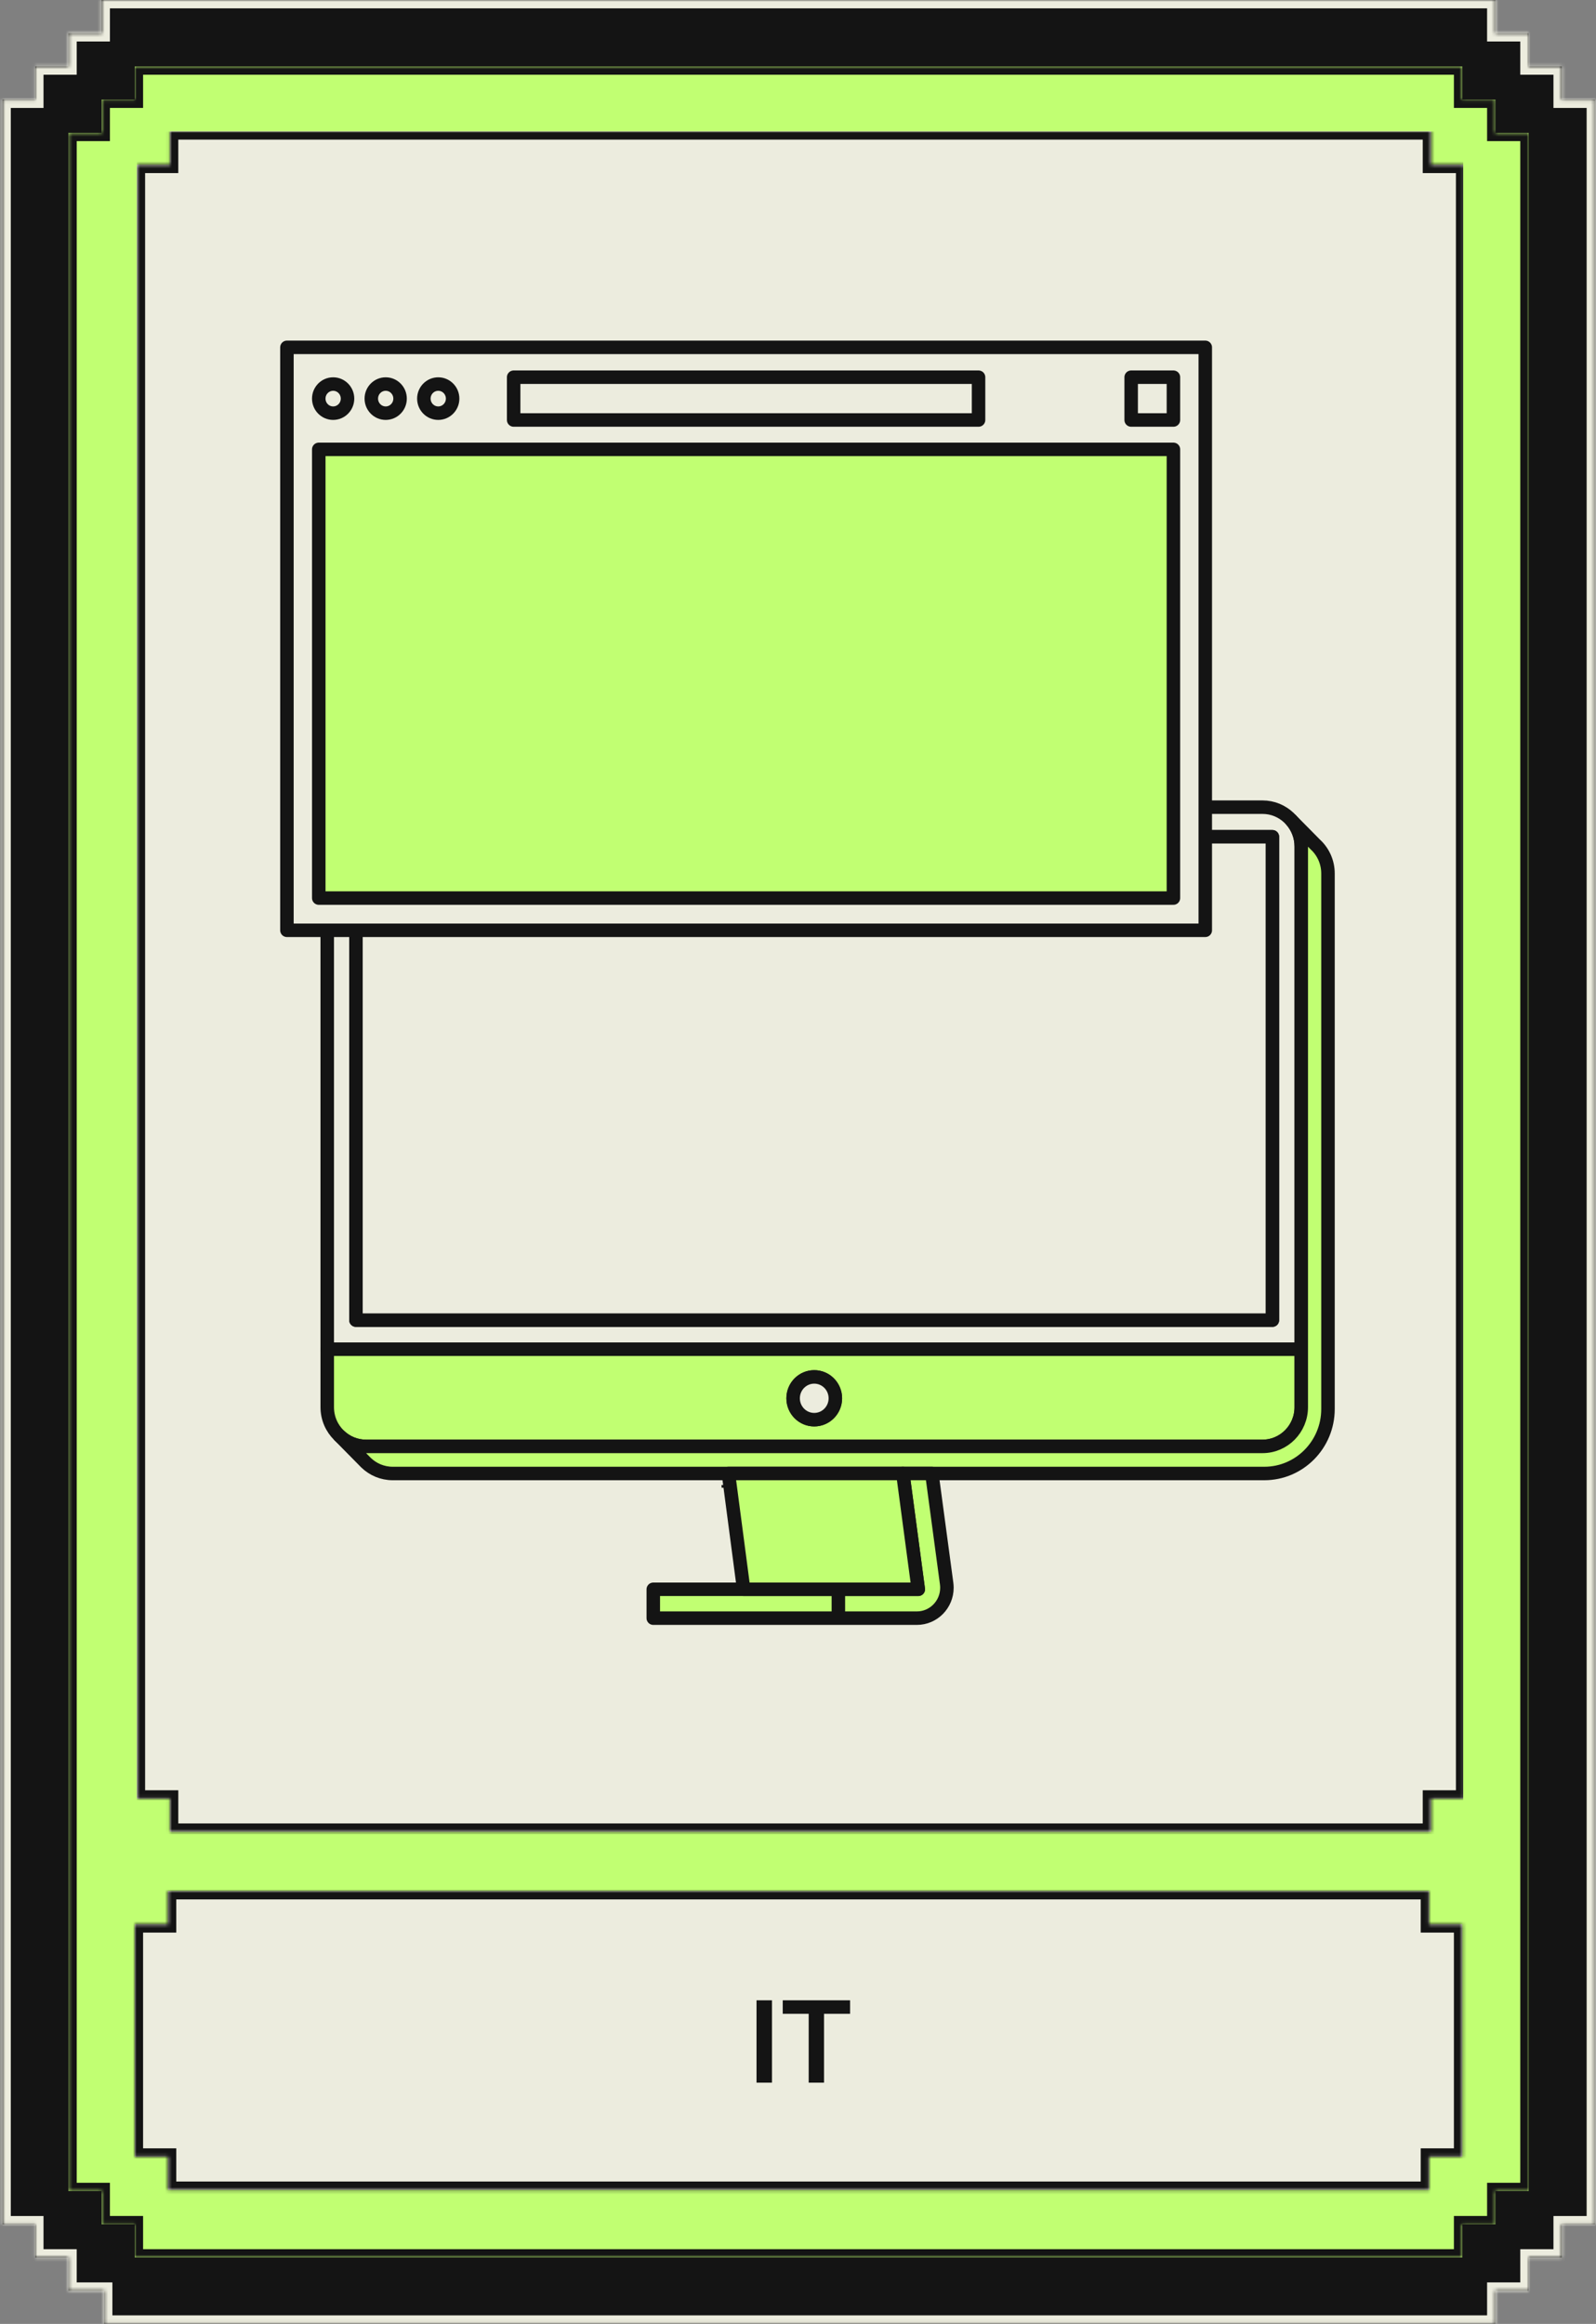 <svg width="450" height="655" viewBox="0 0 450 655" fill="none" xmlns="http://www.w3.org/2000/svg">
<rect x="0" y="0" width="450" height="655" fill="#808080" stroke="none"/>
<mask id="path-1-inside-1_4044_935" fill="white">
<path fill-rule="evenodd" clip-rule="evenodd" d="M28.64 0H421.64V9.355H430.997V18.712H440.354V28.074H449.712L449.712 626.931H440.354V636.283H430.997V645.641H421.642V654.936H29.344V645.641H19.283V636.283H9.925V626.931H0.696L0.696 28.074H9.925V18.712H19.283V9.355H28.64V0Z"/>
</mask>
<path fill-rule="evenodd" clip-rule="evenodd" d="M28.64 0H421.64V9.355H430.997V18.712H440.354V28.074H449.712L449.712 626.931H440.354V636.283H430.997V645.641H421.642V654.936H29.344V645.641H19.283V636.283H9.925V626.931H0.696L0.696 28.074H9.925V18.712H19.283V9.355H28.64V0Z" fill="#141414"/>
<path d="M421.64 0H423.989V-2.348H421.64V0ZM28.64 0V-2.348H26.292V0H28.64ZM421.64 9.355H419.292V11.704H421.64V9.355ZM430.997 9.355H433.345V7.007H430.997V9.355ZM430.997 18.712H428.649V21.06H430.997V18.712ZM440.354 18.712H442.702V16.364H440.354V18.712ZM440.354 28.074H438.006V30.422H440.354V28.074ZM449.712 28.074L452.06 28.074L452.06 25.726H449.712V28.074ZM449.712 626.931V629.279H452.06L452.06 626.931L449.712 626.931ZM440.354 626.931V624.583H438.006V626.931H440.354ZM440.354 636.283V638.631H442.702V636.283H440.354ZM430.997 636.283V633.935H428.649V636.283H430.997ZM430.997 645.641V647.989H433.345V645.641H430.997ZM421.642 645.641V643.293H419.293V645.641H421.642ZM421.642 654.936V657.285H423.99V654.936H421.642ZM29.344 654.936H26.996V657.285H29.344V654.936ZM29.344 645.641H31.692V643.293H29.344V645.641ZM19.283 645.641H16.935V647.989H19.283V645.641ZM19.283 636.283H21.631V633.935H19.283V636.283ZM9.925 636.283H7.577V638.631H9.925V636.283ZM9.925 626.931H12.273V624.583H9.925V626.931ZM0.696 626.931L-1.652 626.931L-1.652 629.279H0.696V626.931ZM0.696 28.074V25.726H-1.652L-1.652 28.074L0.696 28.074ZM9.925 28.074V30.422H12.273V28.074H9.925ZM9.925 18.712V16.364H7.577V18.712H9.925ZM19.283 18.712V21.06H21.631V18.712H19.283ZM19.283 9.355V7.007H16.935V9.355H19.283ZM28.64 9.355V11.704H30.989V9.355H28.64ZM421.64 -2.348H28.64V2.348H421.64V-2.348ZM423.989 9.355V0H419.292V9.355H423.989ZM430.997 7.007H421.64V11.704H430.997V7.007ZM433.345 18.712V9.355H428.649V18.712H433.345ZM440.354 16.364H430.997V21.06H440.354V16.364ZM442.702 28.074V18.712H438.006V28.074H442.702ZM449.712 25.726H440.354V30.422H449.712V25.726ZM452.06 626.931L452.06 28.074L447.364 28.074L447.364 626.931L452.06 626.931ZM440.354 629.279H449.712V624.583H440.354V629.279ZM442.702 636.283V626.931H438.006V636.283H442.702ZM430.997 638.631H440.354V633.935H430.997V638.631ZM433.345 645.641V636.283H428.649V645.641H433.345ZM421.642 647.989H430.997V643.293H421.642V647.989ZM423.99 654.936V645.641H419.293V654.936H423.99ZM29.344 657.285H421.642V652.588H29.344V657.285ZM26.996 645.641V654.936H31.692V645.641H26.996ZM19.283 647.989H29.344V643.293H19.283V647.989ZM16.935 636.283V645.641H21.631V636.283H16.935ZM9.925 638.631H19.283V633.935H9.925V638.631ZM7.577 626.931V636.283H12.273V626.931H7.577ZM9.925 624.583H0.696V629.279H9.925V624.583ZM3.044 626.931L3.044 28.074L-1.652 28.074L-1.652 626.931L3.044 626.931ZM0.696 30.422H9.925V25.726H0.696V30.422ZM7.577 18.712V28.074H12.273V18.712H7.577ZM19.283 16.364H9.925V21.06H19.283V16.364ZM16.935 9.355V18.712H21.631V9.355H16.935ZM28.64 7.007H19.283V11.704H28.64V7.007ZM26.292 0V9.355H30.989V0H26.292Z" fill="#ECECDE" mask="url(#path-1-inside-1_4044_935)"/>
<mask id="path-3-inside-2_4044_935" fill="white">
<path fill-rule="evenodd" clip-rule="evenodd" d="M38 18.711H412.286V28.066H421.643V37.423H431L431 617.566H421.643V626.924H412.286V636.282H38V626.924H28.643V617.566H19.286L19.286 37.423H28.643V28.066H38V18.711Z"/>
</mask>
<path fill-rule="evenodd" clip-rule="evenodd" d="M38 18.711H412.286V28.066H421.643V37.423H431L431 617.566H421.643V626.924H412.286V636.282H38V626.924H28.643V617.566H19.286L19.286 37.423H28.643V28.066H38V18.711Z" fill="#C1FF72"/>
<path d="M412.286 18.711H414.634V16.363H412.286V18.711ZM38 18.711V16.363H35.652V18.711H38ZM412.286 28.066H409.938V30.415H412.286V28.066ZM421.643 28.066H423.991V25.718H421.643V28.066ZM421.643 37.423H419.294V39.771H421.643V37.423ZM431 37.423L433.349 37.423L433.349 35.075H431V37.423ZM431 617.566V619.914H433.349L433.349 617.566L431 617.566ZM421.643 617.566V615.218H419.294V617.566H421.643ZM421.643 626.924V629.272H423.991V626.924H421.643ZM412.286 626.924V624.575H409.938V626.924H412.286ZM412.286 636.282V638.63H414.634V636.282H412.286ZM38 636.282H35.652V638.63H38V636.282ZM38 626.924H40.348V624.575H38V626.924ZM28.643 626.924H26.294V629.272H28.643V626.924ZM28.643 617.566H30.991V615.218H28.643V617.566ZM19.286 617.566L16.938 617.566L16.938 619.914H19.286V617.566ZM19.286 37.423V35.075H16.938L16.938 37.423L19.286 37.423ZM28.643 37.423V39.771H30.991V37.423H28.643ZM28.643 28.066V25.718H26.294V28.066H28.643ZM38 28.066V30.415H40.348V28.066H38ZM412.286 16.363H38V21.059H412.286V16.363ZM414.634 28.066V18.711H409.938V28.066H414.634ZM421.643 25.718H412.286V30.415H421.643V25.718ZM423.991 37.423V28.066H419.294V37.423H423.991ZM431 35.075H421.643V39.771H431V35.075ZM433.349 617.566L433.349 37.423L428.652 37.423L428.652 617.566L433.349 617.566ZM421.643 619.914H431V615.218H421.643V619.914ZM423.991 626.924V617.566H419.294V626.924H423.991ZM412.286 629.272H421.643V624.575H412.286V629.272ZM414.634 636.282V626.924H409.938V636.282H414.634ZM38 638.63H412.286V633.933H38V638.63ZM35.652 626.924V636.282H40.348V626.924H35.652ZM28.643 629.272H38V624.575H28.643V629.272ZM26.294 617.566V626.924H30.991V617.566H26.294ZM28.643 615.218H19.286V619.914H28.643V615.218ZM21.634 617.566L21.634 37.423L16.938 37.423L16.938 617.566L21.634 617.566ZM19.286 39.771H28.643V35.075H19.286V39.771ZM26.294 28.066V37.423H30.991V28.066H26.294ZM38 25.718H28.643V30.415H38V25.718ZM35.652 18.711V28.066H40.348V18.711H35.652Z" fill="#141414" mask="url(#path-3-inside-2_4044_935)"/>
<g clip-path="url(#clip0_4044_935)">
<mask id="path-5-inside-3_4044_935" fill="white">
<path fill-rule="evenodd" clip-rule="evenodd" d="M47.925 37H403.496V46.433H412.853V506.933H403.496V516.288H47.925V506.933H38.567V46.433H47.925V37Z"/>
</mask>
<path fill-rule="evenodd" clip-rule="evenodd" d="M47.925 37H403.496V46.433H412.853V506.933H403.496V516.288H47.925V506.933H38.567V46.433H47.925V37Z" fill="#ECECDE"/>
<path d="M403.496 37H405.844V34.652H403.496V37ZM47.925 37V34.652H45.576V37H47.925ZM403.496 46.433H401.148V48.782H403.496V46.433ZM412.853 46.433H415.201V44.085H412.853V46.433ZM412.853 506.933V509.282H415.201V506.933H412.853ZM403.496 506.933V504.585H401.148V506.933H403.496ZM403.496 516.288V518.636H405.844V516.288H403.496ZM47.925 516.288H45.577V518.636H47.925V516.288ZM47.925 506.933H50.273V504.585H47.925V506.933ZM38.567 506.933H36.219V509.282H38.567V506.933ZM38.567 46.433V44.085H36.219V46.433H38.567ZM47.925 46.433V48.782H50.273V46.433H47.925ZM403.496 34.652H47.925V39.348H403.496V34.652ZM405.844 46.433V37H401.148V46.433H405.844ZM412.853 44.085H403.496V48.782H412.853V44.085ZM415.201 506.933V46.433H410.505V506.933H415.201ZM403.496 509.282H412.853V504.585H403.496V509.282ZM401.148 506.933V516.288H405.844V506.933H401.148ZM403.496 513.94H47.925V518.636H403.496V513.94ZM50.273 516.288V506.933H45.577V516.288H50.273ZM38.567 509.282H47.925V504.585H38.567V509.282ZM36.219 46.433V506.933H40.916V46.433H36.219ZM47.925 44.085H38.567V48.782H47.925V44.085ZM45.576 37V46.433H50.273V37H45.576Z" fill="#141414" mask="url(#path-5-inside-3_4044_935)"/>
<path d="M229.577 388.08C226.29 388.08 223.623 390.78 223.623 394.107C223.623 397.435 226.29 400.135 229.577 400.135C232.865 400.135 235.532 397.435 235.532 394.107C235.532 390.78 232.871 388.08 229.577 388.08Z" stroke="#141414" stroke-width="3.804" stroke-linecap="round" stroke-linejoin="round"/>
<path d="M92.267 380.263V396.607C92.267 399.723 93.54 402.538 95.592 404.539L95.719 404.667C97.67 406.527 100.305 407.668 103.2 407.668H355.962C361.999 407.668 366.895 402.718 366.895 396.607V380.263H92.267ZM229.578 400.14C226.29 400.14 223.623 397.441 223.623 394.113C223.623 390.785 226.29 388.085 229.578 388.085C232.865 388.085 235.532 390.785 235.532 394.113C235.532 397.441 232.872 400.14 229.578 400.14Z" fill="#C1FF72" stroke="#141414" stroke-width="3.804" stroke-linecap="round" stroke-linejoin="round"/>
<path d="M364.051 231.131L363.443 230.509C361.492 228.643 358.863 227.502 355.962 227.502H103.2C97.163 227.502 92.267 232.458 92.267 238.569V380.263H366.895V238.569C366.895 235.709 365.818 233.093 364.051 231.131ZM358.756 372.081H100.362V235.844H358.756V372.081Z" fill="#ECECDE" stroke="#141414" stroke-width="3.804" stroke-linecap="round" stroke-linejoin="round"/>
<path d="M374.433 246.199V397.127C374.433 407.168 366.395 415.305 356.475 415.305H110.738C109.268 415.305 107.862 415.01 106.582 414.478C105.303 413.946 104.144 413.17 103.162 412.214L95.719 404.667C97.67 406.527 100.305 407.668 103.2 407.668H355.962C361.999 407.668 366.895 402.718 366.895 396.607V238.569C366.895 235.709 365.818 233.093 364.051 231.131L371.019 238.184H371.032C373.128 240.191 374.433 243.044 374.433 246.199Z" fill="#C1FF72" stroke="#141414" stroke-width="3.804" stroke-linecap="round" stroke-linejoin="round"/>
<path d="M367.262 380.263H366.895" stroke="#141414" stroke-width="3.804" stroke-linejoin="round"/>
<path d="M92.266 380.263H92.107" stroke="#141414" stroke-width="3.804" stroke-linejoin="round"/>
<path d="M358.755 235.845H100.361V372.082H358.755V235.845Z" fill="#ECECDE" stroke="#141414" stroke-width="3.804" stroke-linejoin="round"/>
<path d="M235.532 394.107C235.532 397.435 232.871 400.135 229.577 400.135C226.284 400.135 223.623 397.435 223.623 394.107C223.623 390.78 226.29 388.08 229.577 388.08C232.865 388.08 235.532 390.78 235.532 394.107Z" fill="#ECECDE" stroke="#141414" stroke-width="3.804" stroke-linejoin="round"/>
<path d="M262.738 415.304L262.675 414.843" stroke="#141414" stroke-width="3.804" stroke-linejoin="round"/>
<path d="M266.988 447.507C266.988 452.239 263.194 456.08 258.519 456.08H184.197V447.943H258.912L254.56 415.306H262.738L266.899 446.25C266.956 446.661 266.988 447.078 266.988 447.507Z" fill="#C1FF72" stroke="#141414" stroke-width="3.804" stroke-linejoin="round"/>
<path d="M254.561 415.305L254.466 414.574" stroke="#141414" stroke-width="3.804" stroke-linejoin="round"/>
<path d="M236.381 456.098V448.051" stroke="#141414" stroke-width="3.804" stroke-linejoin="round"/>
<path d="M258.913 447.943H209.681L205.387 415.306H254.561L258.913 447.943Z" fill="#C1FF72" stroke="#141414" stroke-width="3.804" stroke-linejoin="round"/>
<path d="M205.386 419.109L205.285 418.346" stroke="#141414" stroke-width="3.804" stroke-linejoin="round"/>
<path d="M339.834 97.902H80.902V262.205H339.834V97.902Z" fill="#ECECDE" stroke="#141414" stroke-width="3.804" stroke-linecap="round" stroke-linejoin="round"/>
<path d="M330.852 126.654H89.878V253.12H330.852V126.654Z" fill="#C1FF72" stroke="#141414" stroke-width="3.804" stroke-linecap="round" stroke-linejoin="round"/>
<path d="M275.907 106.315H144.829V118.377H275.907V106.315Z" stroke="#141414" stroke-width="3.804" stroke-linecap="round" stroke-linejoin="round"/>
<path d="M330.853 106.315H318.938V118.377H330.853V106.315Z" stroke="#141414" stroke-width="3.804" stroke-linecap="round" stroke-linejoin="round"/>
<path d="M93.932 116.453C96.171 116.453 97.986 114.615 97.986 112.349C97.986 110.082 96.171 108.245 93.932 108.245C91.693 108.245 89.878 110.082 89.878 112.349C89.878 114.615 91.693 116.453 93.932 116.453Z" stroke="#141414" stroke-width="3.804" stroke-linecap="round" stroke-linejoin="round"/>
<path d="M108.748 116.453C110.987 116.453 112.802 114.615 112.802 112.349C112.802 110.082 110.987 108.245 108.748 108.245C106.509 108.245 104.694 110.082 104.694 112.349C104.694 114.615 106.509 116.453 108.748 116.453Z" stroke="#141414" stroke-width="3.804" stroke-linecap="round" stroke-linejoin="round"/>
<path d="M123.565 116.453C125.804 116.453 127.619 114.615 127.619 112.349C127.619 110.082 125.804 108.245 123.565 108.245C121.326 108.245 119.511 110.082 119.511 112.349C119.511 114.615 121.326 116.453 123.565 116.453Z" stroke="#141414" stroke-width="3.804" stroke-linecap="round" stroke-linejoin="round"/>
</g>
<mask id="path-28-inside-4_4044_935" fill="white">
<path fill-rule="evenodd" clip-rule="evenodd" d="M47.355 533H402.927V542.355H412.284V607.855H402.927V617.212H47.356V607.855H37.998V542.355H47.355V533Z"/>
</mask>
<path fill-rule="evenodd" clip-rule="evenodd" d="M47.355 533H402.927V542.355H412.284V607.855H402.927V617.212H47.356V607.855H37.998V542.355H47.355V533Z" fill="#ECECDE"/>
<path d="M402.927 533H405.275V530.652H402.927V533ZM47.355 533V530.652H45.007V533H47.355ZM402.927 542.355H400.579V544.703H402.927V542.355ZM412.284 542.355H414.632V540.007H412.284V542.355ZM412.284 607.855V610.203H414.632V607.855H412.284ZM402.927 607.855V605.507H400.579V607.855H402.927ZM402.927 617.212V619.56H405.276V617.212H402.927ZM47.356 617.212H45.008V619.56H47.356V617.212ZM47.356 607.855H49.704V605.507H47.356V607.855ZM37.998 607.855H35.65V610.203H37.998V607.855ZM37.998 542.355V540.007H35.65V542.355H37.998ZM47.355 542.355V544.703H49.703V542.355H47.355ZM402.927 530.652H47.355V535.348H402.927V530.652ZM405.275 542.355V533H400.579V542.355H405.275ZM412.284 540.007H402.927V544.703H412.284V540.007ZM414.632 607.855V542.355H409.936V607.855H414.632ZM402.927 610.203H412.284V605.507H402.927V610.203ZM400.579 607.855V617.212H405.276V607.855H400.579ZM402.927 614.863H47.356V619.56H402.927V614.863ZM49.704 617.212V607.855H45.008V617.212H49.704ZM37.998 610.203H47.356V605.507H37.998V610.203ZM35.65 542.355V607.855H40.346V542.355H35.65ZM47.355 540.007H37.998V544.703H47.355V540.007ZM45.007 533V542.355H49.703V533H45.007Z" fill="#141414" mask="url(#path-28-inside-4_4044_935)"/>
<path d="M213.309 563.786H217.665V587H213.309V563.786ZM228.013 567.59H220.698V563.786H239.685V567.59H232.337V587H228.013V567.59Z" fill="#141414"/>
<defs>
<clipPath id="clip0_4044_935">
<rect width="374" height="480" fill="white" transform="translate(38.569 37)"/>
</clipPath>
</defs>
</svg>
